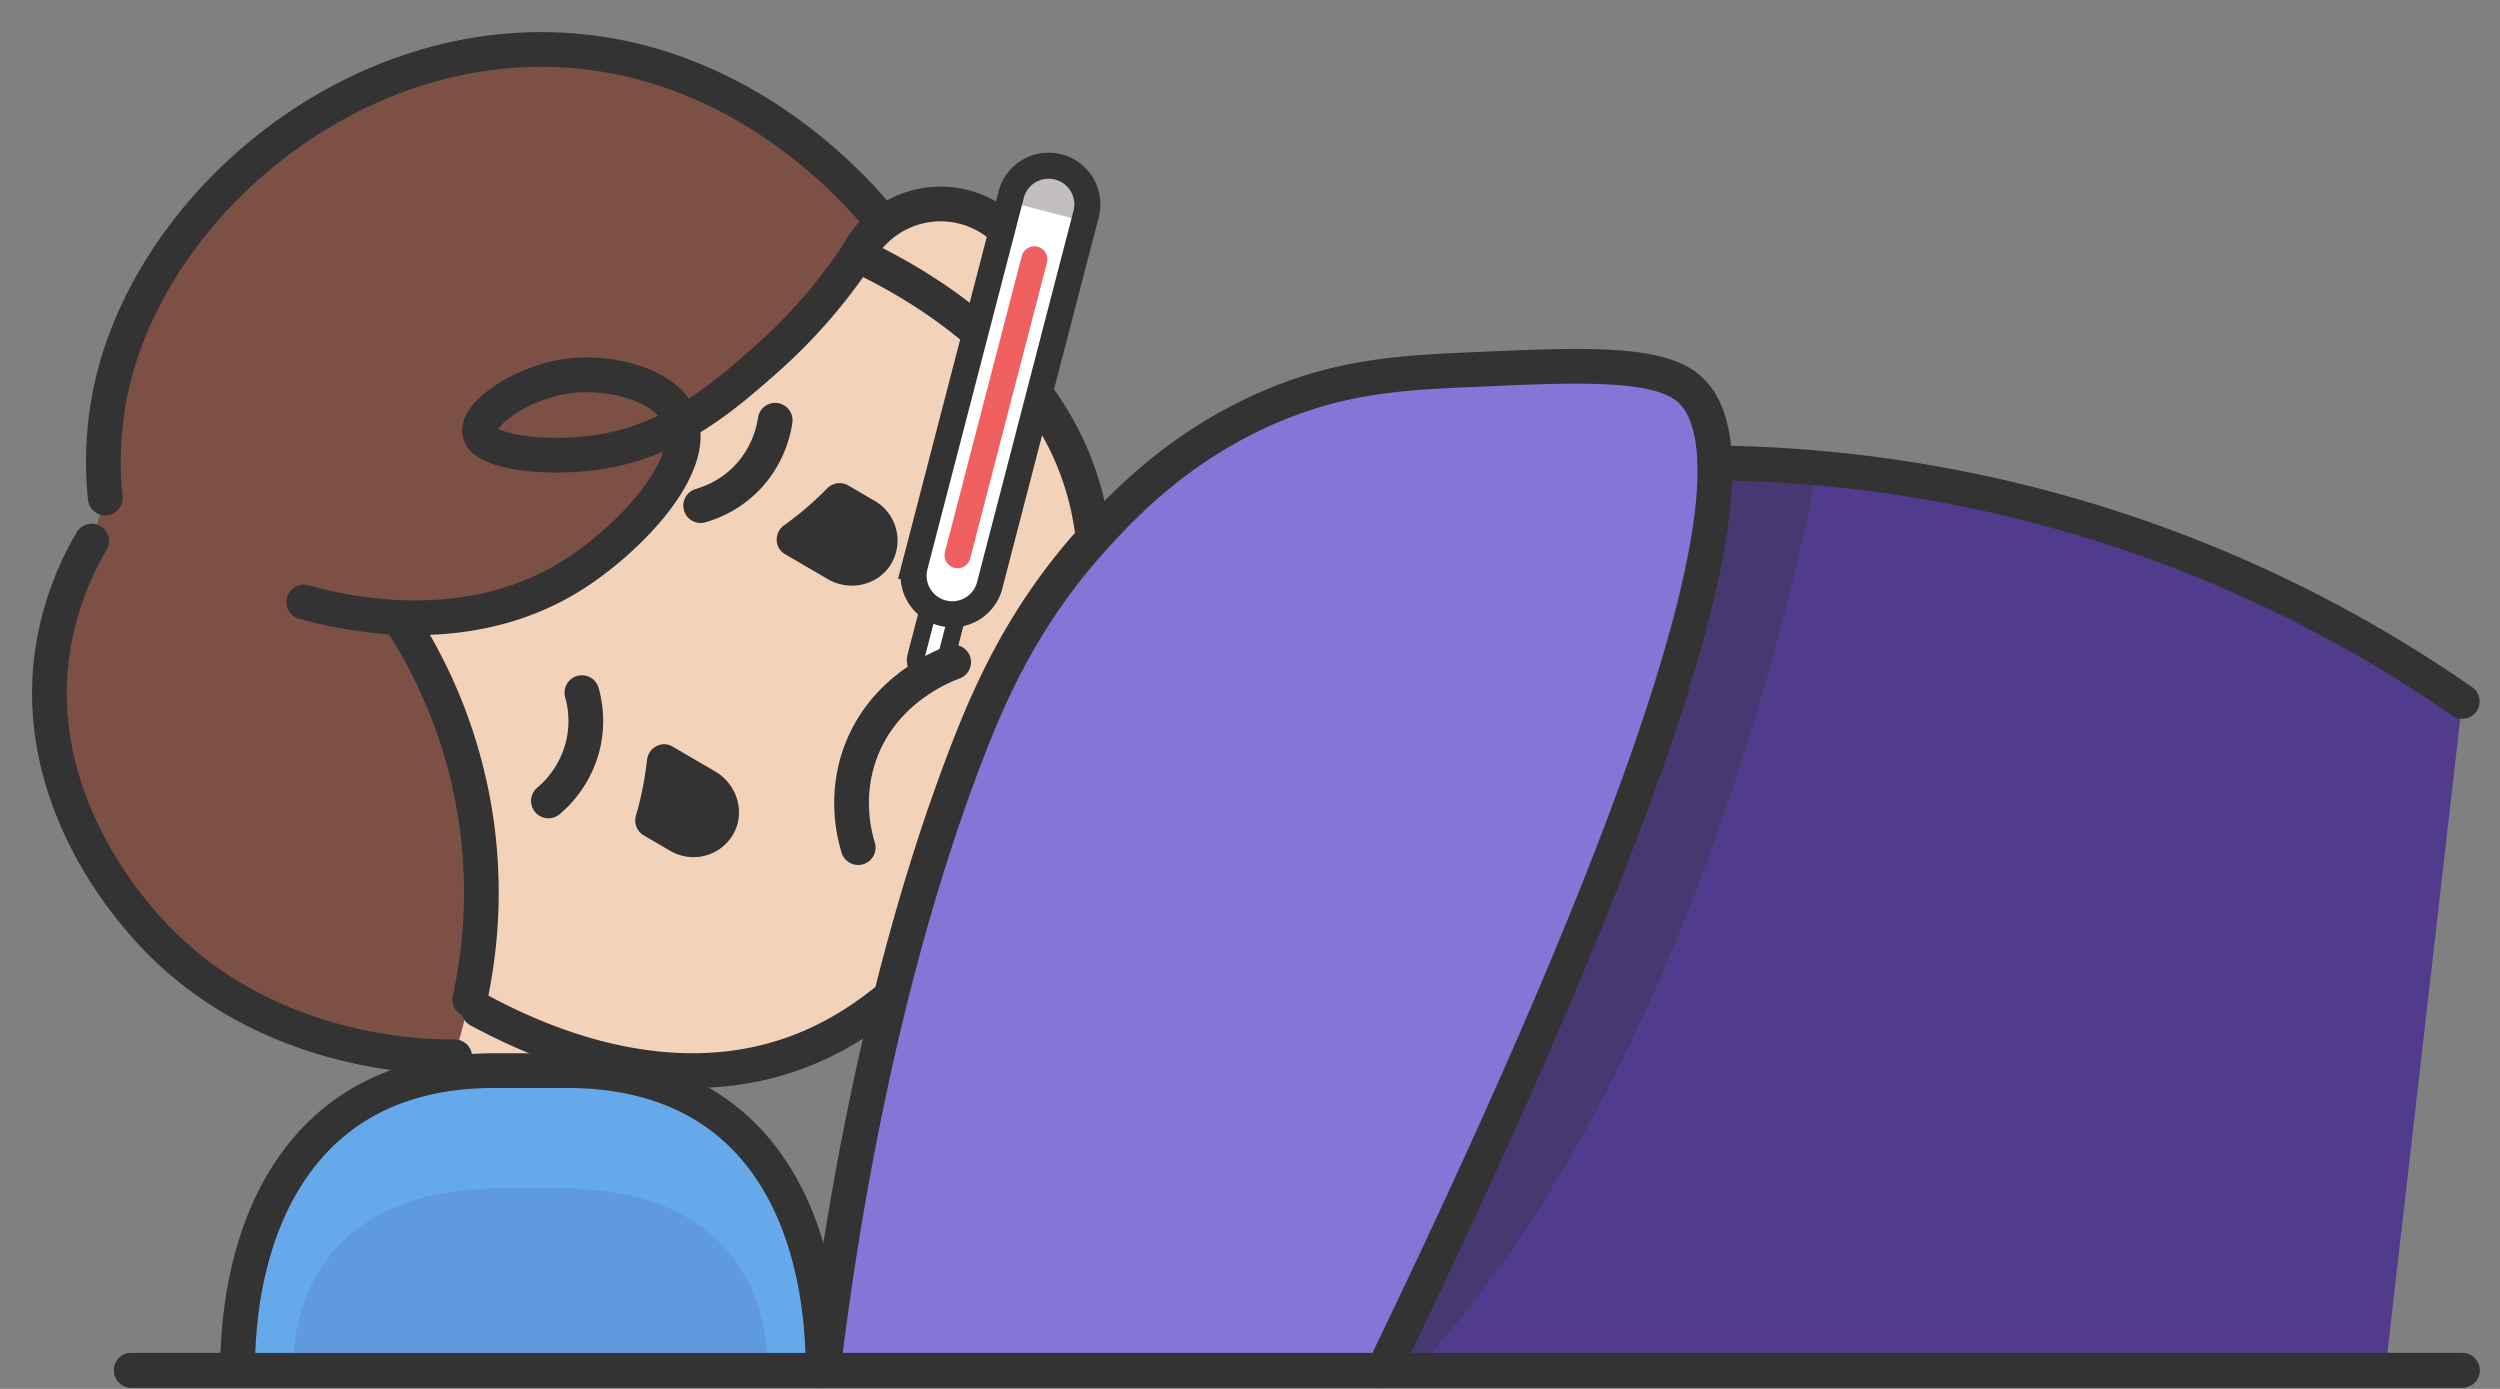 <svg xmlns="http://www.w3.org/2000/svg" width="72" height="40" fill="none" viewBox="0 0 72 40">
  <rect x="0" y="0" width="72" height="40" fill="#808080" stroke="none"/>
  <path fill="#513B8C" d="M49.39 13.332a38.44 38.44 0 0 1 21.523 6.87L68.701 39.45H38.249l11.14-26.118Z"/>
  <path fill="#F3D2BA" d="M24.93 7.456c.977.497 5.068 2.498 6.264 6.596.729 2.496.357 5.594-1.641 9.473-1.997 3.879-4.302 5.98-6.757 6.838-4.036 1.409-8.003-.74-9.009-1.267-5.141-3.587-6.783-10.5-3.855-15.932 2.848-5.283 9.255-7.75 14.994-5.706l.004-.002Z"/>
  <path fill="#8376D6" d="M23.705 39.465c.443-3.651 1.527-10.921 4.074-17.616.722-1.9 1.71-4.135 3.704-6.339.82-.906 2.45-2.67 5.143-3.814 2.126-.904 3.922-.972 6.022-1.062 2.74-.12 4.93-.213 5.882.474 1.8 1.298 1.566 7.136-8.691 28.357H23.705Z"/>
  <path fill="#F3D2BA" d="M24.695 7.334a2.694 2.694 0 1 1 4.516 2.895l-4.518-2.897.002.002ZM17.02 29.128a2.694 2.694 0 1 1-5.058-1.79l5.06 1.788-.002.002Z"/>
  <path fill="#7D5045" d="M16.184 1.44C9.989 1.116 4.418 5.924 3.23 11.067a10.08 10.08 0 0 0-.197 3.277l-.39 1.24a8.807 8.807 0 0 0-1.146 3.287c-.537 4.05 2.078 7.093 2.596 7.695 3.322 3.865 8.239 3.882 9.005 3.872l.432-1.646c.265-1.208.56-3.302.071-5.826a14.43 14.43 0 0 0-2.027-5.05l-1.089-.223c1.63.214 3.939.18 6.015-1.135 1.497-.948 3.512-2.963 3.13-4.371.946-.53 1.719-1.208 2.395-1.801a15.614 15.614 0 0 0 2.67-3.05l.608-1.074c-.688-.824-3.947-4.548-9.12-4.82l.003-.002Z"/>
  <path stroke="#333" stroke-linecap="round" stroke-linejoin="round" d="M3.783 39.465h67.13"/>
  <path fill="#66A9EB" d="M6.843 39.465c0-4.08 1.757-8.631 7.386-8.631h2.09c5.726 0 7.386 4.553 7.386 8.631"/>
  <path fill="#4562AC" d="M8.437 39.45c0-2.47 1.424-5.228 5.989-5.228h1.694c4.643 0 5.99 2.758 5.99 5.228" opacity=".2"/>
  <path fill="#333" d="m50.307 13.332 2.023.177s-2.89 16.686-11.569 25.956h-.926s8.747-17.922 9.55-26.132h.92l.002-.001Z" opacity=".3"/>
  <path stroke="#333" stroke-linecap="round" stroke-linejoin="round" d="M23.705 39.465c.443-3.651 1.527-10.921 4.074-17.616.722-1.9 1.71-4.135 3.704-6.339.82-.906 2.45-2.67 5.143-3.814 2.126-.904 3.922-.972 6.022-1.062 2.74-.12 4.93-.213 5.882.474 1.8 1.298 1.566 7.136-8.691 28.357M25.553 28.79c-.89.727-1.813 1.242-2.756 1.572-4.035 1.408-8.002-.741-9.007-1.268M24.93 7.456c.977.497 5.068 2.498 6.264 6.596.112.386.199.785.257 1.2M8.748 17.337c1.18.33 4.713 1.143 7.751-.779 1.553-.982 3.663-3.114 3.079-4.526-.403-.973-1.973-1.317-3.049-1.222-1.425.128-2.835 1.112-2.713 1.66.131.587 2.05.787 3.558.529 2.083-.357 3.505-1.607 4.65-2.613a15.615 15.615 0 0 0 2.67-3.05"/>
  <path stroke="#333" stroke-linecap="round" stroke-linejoin="round" d="M11.573 17.916a14.428 14.428 0 0 1 2.027 5.05c.49 2.523.192 4.618-.071 5.826M24.695 7.334a2.694 2.694 0 1 1 4.516 2.895M3.032 14.343a10.08 10.08 0 0 1 .197-3.278c1.188-5.141 6.759-9.95 12.955-9.625 5.174.27 8.433 3.996 9.12 4.82M13.097 30.436c-.766.01-5.683-.006-9.005-3.872-.518-.603-3.133-3.644-2.596-7.695a8.807 8.807 0 0 1 1.145-3.286m17.538-1.021c.268-.078.836-.28 1.34-.807.62-.646.767-1.382.806-1.652m-5.566 7.845c.076.27.2.858.018 1.565a3.041 3.041 0 0 1-.982 1.554m33.595-9.735a38.44 38.44 0 0 1 21.523 6.87M3.783 39.465h67.13m-64.07 0c0-4.08 1.757-8.631 7.386-8.631h2.09c5.726 0 7.386 4.553 7.386 8.631"/>
  <path fill="#333" d="M22.583 15.128c-.29.204-.288.647.017.827l.007.004 1.23.718c.625.366 1.446.189 1.823-.428a1.321 1.321 0 0 0-.458-1.818l-.772-.45a.497.497 0 0 0-.603.08 9.345 9.345 0 0 1-1.244 1.067Zm-3.948 6.76c.035-.353.421-.569.728-.39l.007.003 1.23.719c.626.365.875 1.167.522 1.797a1.323 1.323 0 0 1-1.81.493l-.77-.45a.498.498 0 0 1-.229-.564 9.307 9.307 0 0 0 .32-1.608h.002Z"/>
  <path stroke="#333" stroke-miterlimit="10" stroke-width=".5" d="m27.661 15.666-.868 3.346"/>
  <path fill="#fff" stroke="#333" stroke-miterlimit="10" stroke-width=".5" d="M26.686 19.423a.424.424 0 0 1-.304-.518l.868-3.346a.424.424 0 1 1 .823.214l-.869 3.346a.424.424 0 0 1-.518.304Z"/>
  <path fill="#fff" d="M30.481 4.808h-.001a1.113 1.113 0 0 0-1.357.797l-2.776 10.694a1.113 1.113 0 0 0 .798 1.357h.002a1.113 1.113 0 0 0 1.356-.797L31.28 6.164a1.113 1.113 0 0 0-.798-1.356Z"/>
  <path fill="#C2BEBE" d="M29.068 5.815c.082-.73.797-1.142 1.348-1.024.58.122 1.097.856.808 1.583l-2.156-.559Z"/>
  <path stroke="#333" stroke-miterlimit="10" stroke-width=".75" d="M30.481 4.808h-.001a1.113 1.113 0 0 0-1.357.797l-2.776 10.694a1.113 1.113 0 0 0 .798 1.357h.002a1.113 1.113 0 0 0 1.356-.797L31.28 6.164a1.113 1.113 0 0 0-.798-1.356Z"/>
  <path stroke="#F06061" stroke-linecap="round" stroke-linejoin="round" stroke-width=".75" d="m29.79 7.467-2.212 8.524"/>
  <path stroke="#333" stroke-linecap="round" stroke-linejoin="round" d="M27.466 19.07c-.258.093-2.025.76-2.698 2.635-.44 1.228-.173 2.309-.052 2.707"/>
</svg>
